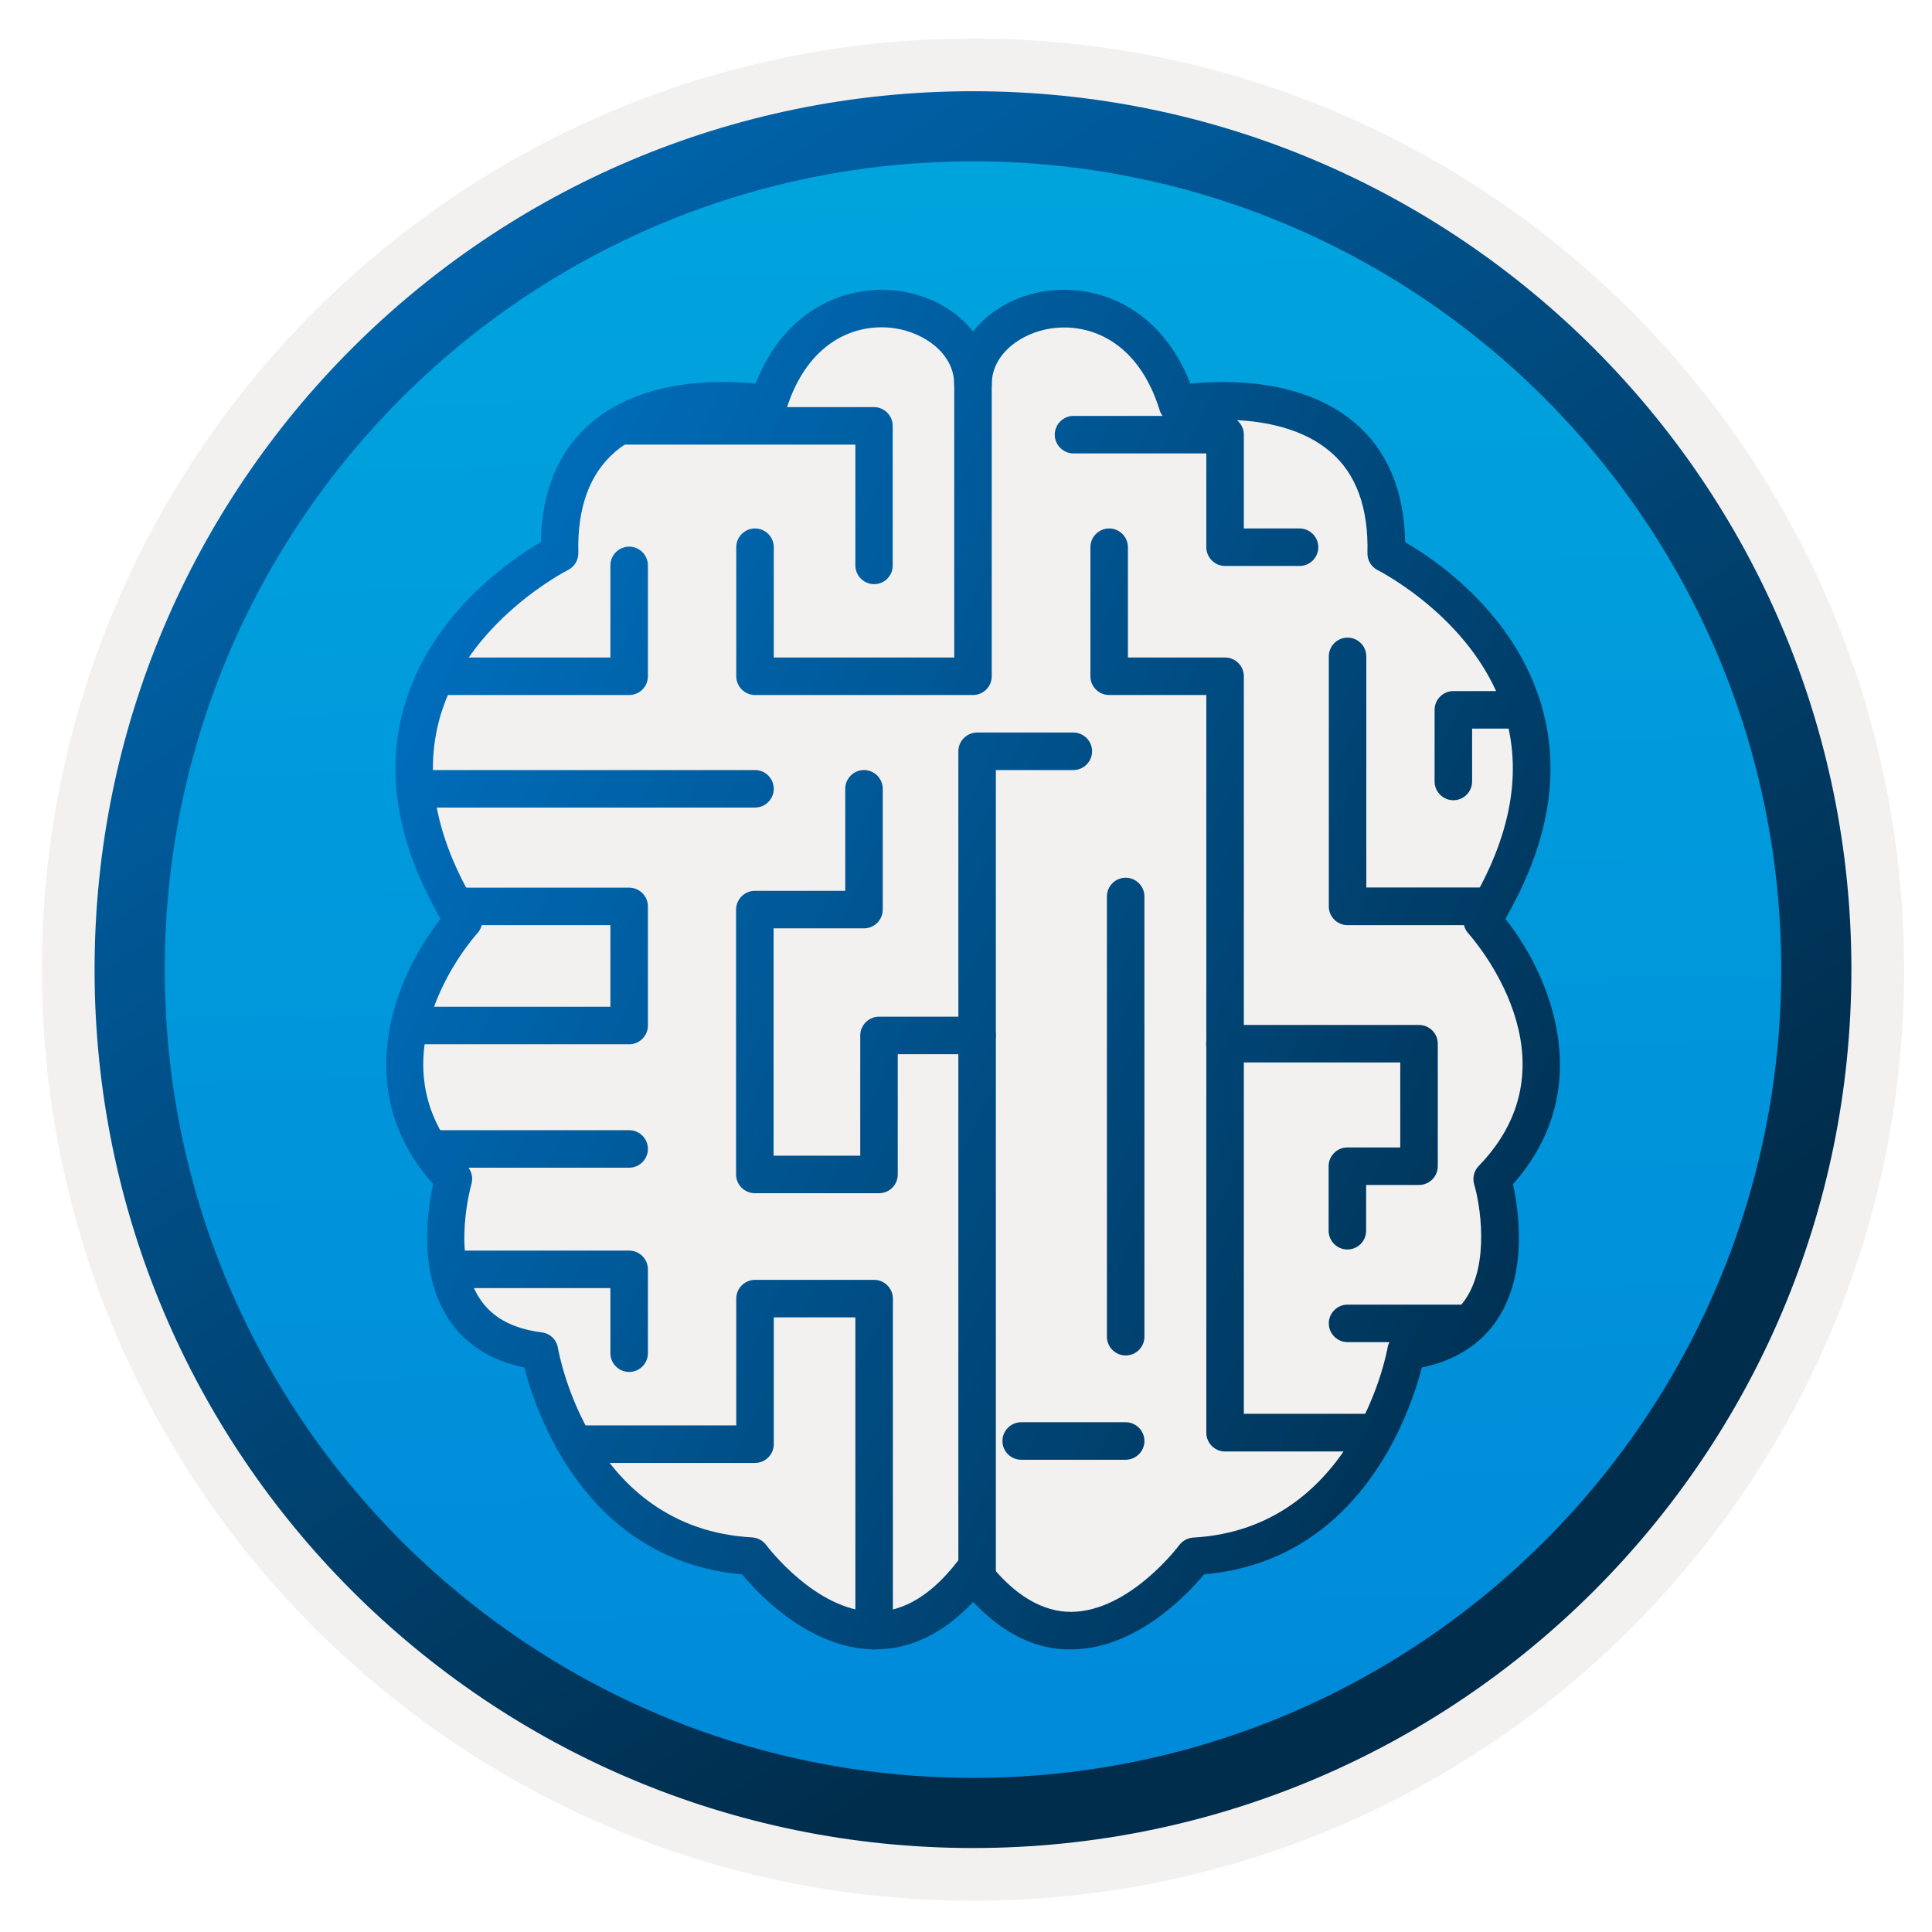 <svg width="103" height="103" viewBox="0 0 103 103" fill="none" xmlns="http://www.w3.org/2000/svg">
<path d="M51.872 98.503C26.022 98.503 5.062 77.553 5.062 51.693C5.062 25.833 26.022 4.883 51.872 4.883C77.722 4.883 98.682 25.843 98.682 51.693C98.682 77.543 77.722 98.503 51.872 98.503Z" fill="url(#paint0_linear)"/>
<path fill-rule="evenodd" clip-rule="evenodd" d="M97.772 51.693C97.772 77.043 77.222 97.593 51.872 97.593C26.522 97.593 5.972 77.043 5.972 51.693C5.972 26.343 26.522 5.793 51.872 5.793C77.222 5.793 97.772 26.343 97.772 51.693ZM51.872 2.053C79.292 2.053 101.512 24.273 101.512 51.693C101.512 79.113 79.282 101.333 51.872 101.333C24.452 101.333 2.232 79.103 2.232 51.693C2.232 24.273 24.452 2.053 51.872 2.053Z" fill="#F2F1F0"/>
<path fill-rule="evenodd" clip-rule="evenodd" d="M94.963 51.693C94.963 75.493 75.672 94.783 51.873 94.783C28.073 94.783 8.782 75.493 8.782 51.693C8.782 27.893 28.073 8.603 51.873 8.603C75.672 8.603 94.963 27.893 94.963 51.693ZM51.873 4.863C77.733 4.863 98.703 25.833 98.703 51.693C98.703 77.553 77.733 98.523 51.873 98.523C26.012 98.523 5.042 77.553 5.042 51.693C5.042 25.833 26.003 4.863 51.873 4.863Z" fill="url(#paint1_linear)"/>
<path d="M79.022 49.083C87.142 36.023 73.902 29.493 73.902 29.493C74.162 19.433 62.782 21.553 62.782 21.553C60.412 13.883 51.872 15.993 51.872 20.493C51.872 15.993 43.332 13.873 40.952 21.553C40.952 21.553 29.572 19.433 29.832 29.493C29.832 29.493 16.592 36.023 24.712 49.083C24.712 49.083 18.002 56.493 24.182 62.843C24.182 62.843 21.712 71.133 28.772 72.023C28.772 72.023 30.532 82.433 40.062 82.963C40.062 82.963 46.152 91.253 51.862 83.843C57.572 91.253 63.662 82.963 63.662 82.963C73.192 82.433 74.952 72.023 74.952 72.023C82.012 71.143 79.542 62.843 79.542 62.843C85.732 56.493 79.022 49.083 79.022 49.083Z" fill="#F2F1F0"/>
<path d="M46.662 87.933C46.642 87.933 46.612 87.933 46.592 87.933C43.162 87.893 40.442 84.993 39.562 83.933C31.232 83.203 28.582 75.333 27.952 72.903C26.152 72.533 24.792 71.663 23.902 70.303C22.282 67.823 22.792 64.463 23.092 63.133C18.552 58.013 21.122 51.983 23.492 48.983C21.192 45.013 20.532 41.223 21.542 37.683C22.972 32.693 27.282 29.803 28.832 28.903C28.882 26.163 29.782 24.023 31.512 22.543C34.322 20.143 38.492 20.263 40.282 20.453C41.942 16.223 45.422 15.133 48.012 15.523C49.642 15.773 51.012 16.573 51.872 17.673C52.742 16.573 54.112 15.763 55.732 15.523C58.322 15.133 61.802 16.223 63.462 20.453C65.252 20.263 69.422 20.153 72.232 22.543C73.962 24.023 74.862 26.153 74.912 28.903C76.472 29.803 80.782 32.693 82.202 37.683C83.212 41.213 82.552 45.013 80.252 48.983C82.632 51.973 85.202 58.003 80.662 63.133C80.952 64.463 81.472 67.823 79.852 70.303C78.962 71.663 77.602 72.533 75.802 72.903C75.172 75.333 72.522 83.203 64.192 83.933C63.312 84.993 60.592 87.893 57.162 87.933C55.262 87.983 53.482 87.103 51.882 85.403C50.292 87.083 48.552 87.933 46.662 87.933ZM51.872 82.853C52.182 82.853 52.472 82.993 52.662 83.243C54.052 85.043 55.582 85.943 57.122 85.933C60.222 85.903 62.842 82.413 62.862 82.383C63.042 82.143 63.312 81.993 63.612 81.973C72.242 81.493 73.962 71.963 73.972 71.863C74.042 71.423 74.392 71.093 74.832 71.033C76.392 70.833 77.482 70.243 78.162 69.213C79.422 67.283 78.902 64.173 78.592 63.143C78.492 62.793 78.582 62.423 78.832 62.163C84.292 56.543 78.522 50.043 78.282 49.763C77.982 49.433 77.942 48.943 78.172 48.563C80.462 44.873 81.172 41.413 80.282 38.263C78.822 33.113 73.512 30.433 73.462 30.403C73.112 30.233 72.892 29.873 72.902 29.483C72.962 27.073 72.302 25.253 70.922 24.083C68.052 21.633 63.012 22.543 62.962 22.553C62.462 22.653 61.972 22.353 61.822 21.863C60.682 18.183 58.082 17.203 56.022 17.513C54.462 17.743 52.872 18.853 52.872 20.493C52.872 21.043 52.422 21.493 51.872 21.493C51.322 21.493 50.872 21.043 50.872 20.493C50.872 18.843 49.282 17.743 47.712 17.503C45.652 17.193 43.052 18.173 41.912 21.853C41.762 22.333 41.272 22.633 40.772 22.543C40.722 22.533 35.652 21.643 32.802 24.083C31.432 25.253 30.772 27.073 30.832 29.473C30.842 29.863 30.622 30.223 30.272 30.393C30.222 30.423 24.912 33.113 23.452 38.253C22.562 41.403 23.272 44.873 25.562 48.553C25.792 48.933 25.752 49.423 25.452 49.753C25.202 50.023 19.462 56.553 24.892 62.153C25.142 62.413 25.232 62.783 25.132 63.133C25.122 63.173 24.052 66.903 25.562 69.213C26.232 70.243 27.322 70.833 28.882 71.033C29.322 71.083 29.672 71.423 29.742 71.853C29.812 72.243 31.502 81.493 40.102 81.963C40.402 81.983 40.672 82.133 40.852 82.373C40.882 82.413 43.492 85.893 46.592 85.923C46.602 85.923 46.622 85.923 46.632 85.923C48.192 85.923 49.672 85.023 51.052 83.233C51.272 82.993 51.562 82.853 51.872 82.853Z" fill="url(#paint2_linear)"/>
<path d="M52.092 85.193C51.542 85.193 51.092 84.743 51.092 84.193V40.053C51.092 39.503 51.542 39.053 52.092 39.053H57.222C57.772 39.053 58.222 39.503 58.222 40.053C58.222 40.603 57.772 41.053 57.222 41.053H53.092V84.193C53.092 84.753 52.642 85.193 52.092 85.193Z" fill="url(#paint3_linear)"/>
<path d="M73.152 77.383H65.312C64.762 77.383 64.312 76.933 64.312 76.383V37.053H59.132C58.582 37.053 58.132 36.603 58.132 36.053V29.173C58.132 28.623 58.582 28.173 59.132 28.173C59.682 28.173 60.132 28.623 60.132 29.173V35.053H65.312C65.862 35.053 66.312 35.503 66.312 36.053V75.373H73.152C73.702 75.373 74.152 75.823 74.152 76.373C74.152 76.923 73.702 77.383 73.152 77.383Z" fill="url(#paint4_linear)"/>
<path d="M46.862 63.613H40.242C39.692 63.613 39.242 63.163 39.242 62.613V48.493C39.242 47.943 39.692 47.493 40.242 47.493H45.062V42.053C45.062 41.503 45.512 41.053 46.062 41.053C46.612 41.053 47.062 41.503 47.062 42.053V48.493C47.062 49.043 46.612 49.493 46.062 49.493H41.242V61.613H45.862V55.203C45.862 54.653 46.312 54.203 46.862 54.203H52.092C52.642 54.203 53.092 54.653 53.092 55.203C53.092 55.753 52.642 56.203 52.092 56.203H47.862V62.613C47.862 63.163 47.422 63.613 46.862 63.613Z" fill="url(#paint5_linear)"/>
<path d="M46.602 87.933C46.052 87.933 45.602 87.483 45.602 86.933V70.233H41.252V76.993C41.252 77.543 40.802 77.993 40.252 77.993H30.902C30.352 77.993 29.902 77.543 29.902 76.993C29.902 76.443 30.352 75.993 30.902 75.993H39.252V69.233C39.252 68.683 39.702 68.233 40.252 68.233H46.602C47.152 68.233 47.602 68.683 47.602 69.233V86.933C47.602 87.483 47.152 87.933 46.602 87.933Z" fill="url(#paint6_linear)"/>
<path d="M51.872 37.053H40.252C39.702 37.053 39.252 36.603 39.252 36.053V29.173C39.252 28.623 39.702 28.173 40.252 28.173C40.802 28.173 41.252 28.623 41.252 29.173V35.053H50.872V18.823C50.872 18.273 51.322 17.823 51.872 17.823C52.422 17.823 52.872 18.273 52.872 18.823V36.053C52.872 36.613 52.422 37.053 51.872 37.053Z" fill="url(#paint7_linear)"/>
<path d="M79.482 49.323H71.842C71.292 49.323 70.842 48.873 70.842 48.323V34.993C70.842 34.443 71.292 33.993 71.842 33.993C72.392 33.993 72.842 34.443 72.842 34.993V47.313H79.482C80.032 47.313 80.482 47.763 80.482 48.313C80.482 48.863 80.032 49.323 79.482 49.323Z" fill="url(#paint8_linear)"/>
<path d="M71.832 66.613C71.282 66.613 70.832 66.163 70.832 65.613V62.173C70.832 61.623 71.282 61.173 71.832 61.173H74.652V56.643H65.302C64.752 56.643 64.302 56.193 64.302 55.643C64.302 55.093 64.752 54.643 65.302 54.643H75.652C76.202 54.643 76.652 55.093 76.652 55.643V62.173C76.652 62.723 76.202 63.173 75.652 63.173H72.832V65.613C72.832 66.163 72.392 66.613 71.832 66.613Z" fill="url(#paint9_linear)"/>
<path d="M78.352 71.553H71.842C71.292 71.553 70.842 71.103 70.842 70.553C70.842 70.003 71.292 69.553 71.842 69.553H78.352C78.902 69.553 79.352 70.003 79.352 70.553C79.352 71.103 78.902 71.553 78.352 71.553Z" fill="url(#paint10_linear)"/>
<path d="M40.252 43.053H22.142C21.592 43.053 21.142 42.603 21.142 42.053C21.142 41.503 21.592 41.053 22.142 41.053H40.252C40.802 41.053 41.252 41.503 41.252 42.053C41.252 42.603 40.802 43.053 40.252 43.053Z" fill="url(#paint11_linear)"/>
<path d="M33.542 37.053H23.252C22.702 37.053 22.252 36.603 22.252 36.053C22.252 35.503 22.702 35.053 23.252 35.053H32.542V30.143C32.542 29.593 32.992 29.143 33.542 29.143C34.092 29.143 34.542 29.593 34.542 30.143V36.053C34.542 36.613 34.092 37.053 33.542 37.053Z" fill="url(#paint12_linear)"/>
<path d="M46.602 31.143C46.052 31.143 45.602 30.693 45.602 30.143V23.703H33.002C32.452 23.703 32.002 23.253 32.002 22.703C32.002 22.153 32.452 21.703 33.002 21.703H46.592C47.142 21.703 47.592 22.153 47.592 22.703V30.143C47.602 30.693 47.152 31.143 46.602 31.143Z" fill="url(#paint13_linear)"/>
<path d="M33.542 55.673H22.142C21.592 55.673 21.142 55.223 21.142 54.673C21.142 54.123 21.592 53.673 22.142 53.673H32.542V49.323H24.262C23.712 49.323 23.262 48.873 23.262 48.323C23.262 47.773 23.712 47.323 24.262 47.323H33.542C34.092 47.323 34.542 47.773 34.542 48.323V54.673C34.542 55.223 34.092 55.673 33.542 55.673Z" fill="url(#paint14_linear)"/>
<path d="M33.542 62.253H22.922C22.372 62.253 21.922 61.803 21.922 61.253C21.922 60.703 22.372 60.253 22.922 60.253H33.542C34.092 60.253 34.542 60.703 34.542 61.253C34.542 61.803 34.092 62.253 33.542 62.253Z" fill="url(#paint15_linear)"/>
<path d="M33.542 73.143C32.992 73.143 32.542 72.693 32.542 72.143V68.673H23.932C23.382 68.673 22.932 68.223 22.932 67.673C22.932 67.123 23.382 66.673 23.932 66.673H33.542C34.092 66.673 34.542 67.123 34.542 67.673V72.143C34.542 72.693 34.092 73.143 33.542 73.143Z" fill="url(#paint16_linear)"/>
<path d="M60.012 72.263C59.462 72.263 59.012 71.813 59.012 71.263V47.793C59.012 47.243 59.462 46.793 60.012 46.793C60.562 46.793 61.012 47.243 61.012 47.793V71.263C61.012 71.813 60.562 72.263 60.012 72.263Z" fill="url(#paint17_linear)"/>
<path d="M60.012 77.823H54.442C53.892 77.823 53.442 77.373 53.442 76.823C53.442 76.273 53.892 75.823 54.442 75.823H60.012C60.562 75.823 61.012 76.273 61.012 76.823C61.012 77.373 60.562 77.823 60.012 77.823Z" fill="url(#paint18_linear)"/>
<path d="M69.282 30.173H65.312C64.762 30.173 64.312 29.723 64.312 29.173V24.173H57.232C56.682 24.173 56.232 23.723 56.232 23.173C56.232 22.623 56.682 22.173 57.232 22.173H65.312C65.862 22.173 66.312 22.623 66.312 23.173V28.173H69.282C69.832 28.173 70.282 28.623 70.282 29.173C70.282 29.723 69.832 30.173 69.282 30.173Z" fill="url(#paint19_linear)"/>
<path d="M77.482 42.663C76.932 42.663 76.482 42.213 76.482 41.663V37.843C76.482 37.293 76.932 36.843 77.482 36.843H81.202C81.752 36.843 82.202 37.293 82.202 37.843C82.202 38.393 81.752 38.843 81.202 38.843H78.482V41.663C78.482 42.213 78.032 42.663 77.482 42.663Z" fill="url(#paint20_linear)"/>
<defs>
<linearGradient id="paint0_linear" x1="50.103" y1="-13.097" x2="54.085" y2="132.673" gradientUnits="userSpaceOnUse">
<stop stop-color="#00ABDE"/>
<stop offset="1" stop-color="#007ED8"/>
</linearGradient>
<linearGradient id="paint1_linear" x1="3.306" y1="-19.932" x2="98.833" y2="120.949" gradientUnits="userSpaceOnUse">
<stop stop-color="#007ED8"/>
<stop offset="0.707" stop-color="#002D4C"/>
</linearGradient>
<linearGradient id="paint2_linear" x1="5.083" y1="29.136" x2="121.114" y2="85.262" gradientUnits="userSpaceOnUse">
<stop stop-color="#007ED8"/>
<stop offset="0.707" stop-color="#002D4C"/>
</linearGradient>
<linearGradient id="paint3_linear" x1="1.551" y1="36.437" x2="117.583" y2="92.563" gradientUnits="userSpaceOnUse">
<stop stop-color="#007ED8"/>
<stop offset="0.707" stop-color="#002D4C"/>
</linearGradient>
<linearGradient id="paint4_linear" x1="6.65" y1="25.897" x2="122.681" y2="82.023" gradientUnits="userSpaceOnUse">
<stop stop-color="#007ED8"/>
<stop offset="0.707" stop-color="#002D4C"/>
</linearGradient>
<linearGradient id="paint5_linear" x1="3.209" y1="33.01" x2="119.24" y2="89.136" gradientUnits="userSpaceOnUse">
<stop stop-color="#007ED8"/>
<stop offset="0.707" stop-color="#002D4C"/>
</linearGradient>
<linearGradient id="paint6_linear" x1="-6.231" y1="52.526" x2="109.8" y2="108.652" gradientUnits="userSpaceOnUse">
<stop stop-color="#007ED8"/>
<stop offset="0.707" stop-color="#002D4C"/>
</linearGradient>
<linearGradient id="paint7_linear" x1="13.518" y1="11.698" x2="129.55" y2="67.823" gradientUnits="userSpaceOnUse">
<stop stop-color="#007ED8"/>
<stop offset="0.707" stop-color="#002D4C"/>
</linearGradient>
<linearGradient id="paint8_linear" x1="12.832" y1="13.117" x2="128.863" y2="69.243" gradientUnits="userSpaceOnUse">
<stop stop-color="#007ED8"/>
<stop offset="0.707" stop-color="#002D4C"/>
</linearGradient>
<linearGradient id="paint9_linear" x1="5.757" y1="27.742" x2="121.789" y2="83.868" gradientUnits="userSpaceOnUse">
<stop stop-color="#007ED8"/>
<stop offset="0.707" stop-color="#002D4C"/>
</linearGradient>
<linearGradient id="paint10_linear" x1="2.121" y1="35.259" x2="118.153" y2="91.385" gradientUnits="userSpaceOnUse">
<stop stop-color="#007ED8"/>
<stop offset="0.707" stop-color="#002D4C"/>
</linearGradient>
<linearGradient id="paint11_linear" x1="4.969" y1="29.371" x2="121.001" y2="85.497" gradientUnits="userSpaceOnUse">
<stop stop-color="#007ED8"/>
<stop offset="0.707" stop-color="#002D4C"/>
</linearGradient>
<linearGradient id="paint12_linear" x1="7.949" y1="23.21" x2="123.981" y2="79.336" gradientUnits="userSpaceOnUse">
<stop stop-color="#007ED8"/>
<stop offset="0.707" stop-color="#002D4C"/>
</linearGradient>
<linearGradient id="paint13_linear" x1="14.018" y1="10.663" x2="130.05" y2="66.789" gradientUnits="userSpaceOnUse">
<stop stop-color="#007ED8"/>
<stop offset="0.707" stop-color="#002D4C"/>
</linearGradient>
<linearGradient id="paint14_linear" x1="0.633" y1="38.336" x2="116.664" y2="94.462" gradientUnits="userSpaceOnUse">
<stop stop-color="#007ED8"/>
<stop offset="0.707" stop-color="#002D4C"/>
</linearGradient>
<linearGradient id="paint15_linear" x1="-3.119" y1="46.092" x2="112.912" y2="102.218" gradientUnits="userSpaceOnUse">
<stop stop-color="#007ED8"/>
<stop offset="0.707" stop-color="#002D4C"/>
</linearGradient>
<linearGradient id="paint16_linear" x1="-5.539" y1="51.095" x2="110.492" y2="107.221" gradientUnits="userSpaceOnUse">
<stop stop-color="#007ED8"/>
<stop offset="0.707" stop-color="#002D4C"/>
</linearGradient>
<linearGradient id="paint17_linear" x1="3.585" y1="32.232" x2="119.617" y2="88.358" gradientUnits="userSpaceOnUse">
<stop stop-color="#007ED8"/>
<stop offset="0.707" stop-color="#002D4C"/>
</linearGradient>
<linearGradient id="paint18_linear" x1="-3.722" y1="47.339" x2="112.309" y2="103.465" gradientUnits="userSpaceOnUse">
<stop stop-color="#007ED8"/>
<stop offset="0.707" stop-color="#002D4C"/>
</linearGradient>
<linearGradient id="paint19_linear" x1="17.663" y1="3.128" x2="133.695" y2="59.254" gradientUnits="userSpaceOnUse">
<stop stop-color="#007ED8"/>
<stop offset="0.707" stop-color="#002D4C"/>
</linearGradient>
<linearGradient id="paint20_linear" x1="15.003" y1="8.628" x2="131.034" y2="64.754" gradientUnits="userSpaceOnUse">
<stop stop-color="#007ED8"/>
<stop offset="0.707" stop-color="#002D4C"/>
</linearGradient>
</defs>
</svg>
